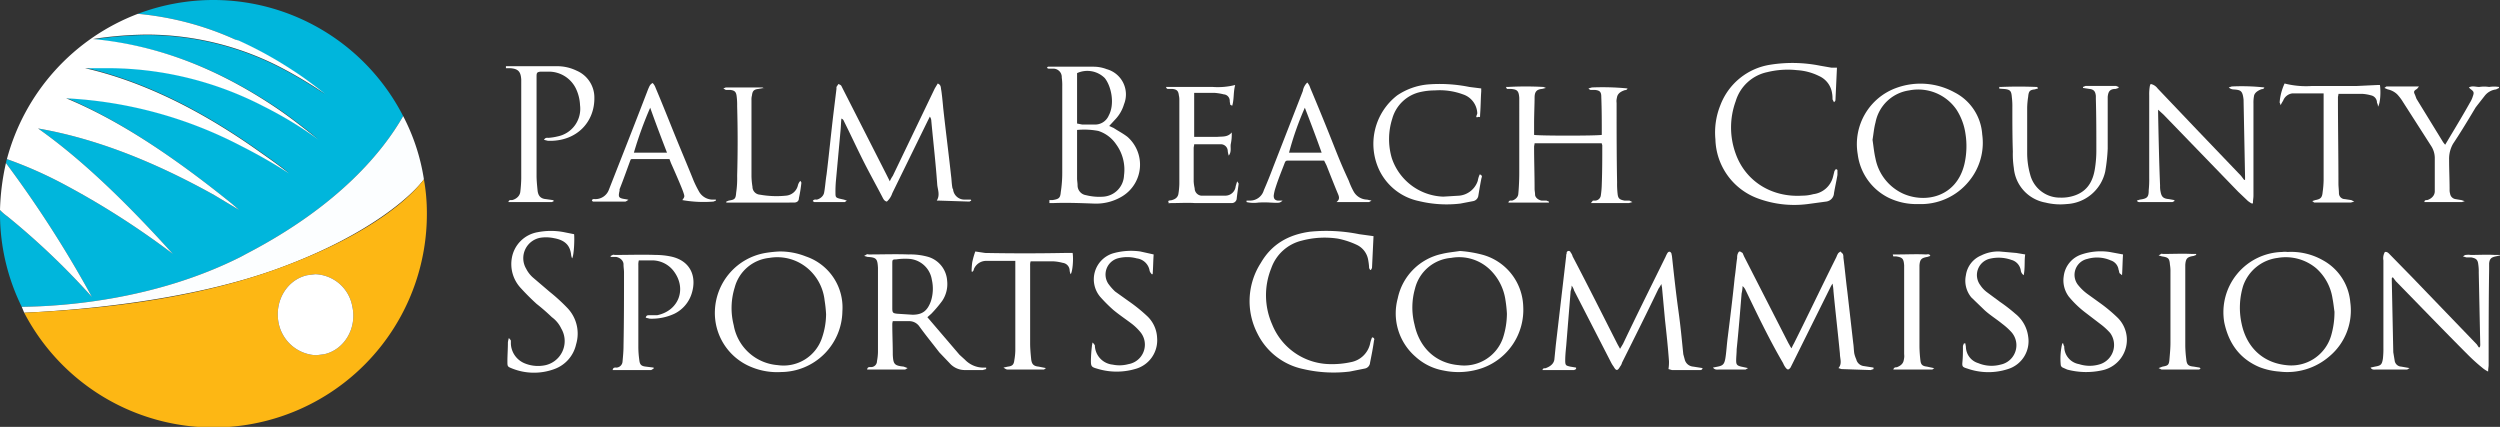 <?xml version="1.0" encoding="UTF-8"?> <svg xmlns="http://www.w3.org/2000/svg" id="Layer_1" data-name="Layer 1" viewBox="0 0 506 86.4"><rect x="0" y="0" width="506" height="86.4" fill="#333333" stroke="none"/><title>logo-dark</title><path d="M43.2,0A43.3,43.3,0,0,0,27.9,2.8,61.3,61.3,0,0,1,47.6,8l.7.3a79.1,79.1,0,0,1,10.9,6c2.2,1.4,4.3,3,6.6,4.8a92.1,92.1,0,0,0-8.1-4.9A59.2,59.2,0,0,0,29.9,7.1h-.4a76,76,0,0,0-10.7.9C30.8,9,43.1,13.2,56,21.8c2.8,1.9,5.6,4.1,8.5,6.4a79.8,79.8,0,0,0-11.2-6.8A68.7,68.7,0,0,0,22,13.7H17.2c11.4,2.6,23.2,8.3,35.3,16.9,2,1.4,4,2.8,6,4.4a106.2,106.2,0,0,0-9.6-5.5,85.8,85.8,0,0,0-35.5-9.7C24.3,24.4,35.5,32,46.9,41.2l1.5,1.3-5-3C31.2,32.7,19.3,28,7.7,26c8.8,6.2,17.9,15,27.2,25.3a.1.1,0,0,0,.1.1A164.6,164.6,0,0,0,13.5,37.6,84.9,84.9,0,0,0,1.4,32.2c-.1.2-.1.5-.2.8A229.5,229.5,0,0,1,18.6,60.1l-.9-1A150.6,150.6,0,0,0,1.5,43.8,10,10,0,0,1,0,42.5v.7A42.7,42.7,0,0,0,4.4,62.1C13.3,62,31.6,60.6,48.7,52h0l1.3-.7c18.8-9.8,27.6-20.8,31.6-27.8A43.2,43.2,0,0,0,43.2,0" fill="#00b6dc"></path><path d="M81.6,23.5c-4,7-12.8,18-31.6,27.8l-1.3.7h0C31.6,60.6,13.3,62,4.4,62.1l.5,1.2c10.6-.5,33.4-2.3,51.8-9.1S83.6,39.3,85.8,36.3a41,41,0,0,0-4.2-12.8" fill="#fcfeff"></path><path d="M64,71.9a8.1,8.1,0,0,1-7.6-6.5c-.9-4.5,1.7-8.8,5.8-9.7l1.6-.2A7.9,7.9,0,0,1,71.3,62c1,4.4-1.6,8.8-5.7,9.7l-1.6.2M85.8,36.3c-2.2,3-9.6,10.7-29.1,17.9S15.5,62.8,4.9,63.3A43.2,43.2,0,0,0,86.4,43.2a38.5,38.5,0,0,0-.6-6.9" fill="#fdb714"></path><path d="M1.2,33A48.4,48.4,0,0,0,0,42.5a10,10,0,0,0,1.5,1.3A150.6,150.6,0,0,1,17.7,59.1l.9,1A229.5,229.5,0,0,0,1.2,33M27.9,2.8A43.4,43.4,0,0,0,1.4,32.2a84.9,84.9,0,0,1,12.1,5.4A164.6,164.6,0,0,1,35,51.4a.1.1,0,0,1-.1-.1C25.6,41,16.5,32.2,7.7,26c11.6,2,23.5,6.7,35.7,13.5l5,3-1.5-1.3C35.5,32,24.3,24.4,13.4,19.9a85.8,85.8,0,0,1,35.5,9.7,106.2,106.2,0,0,1,9.6,5.5c-2-1.6-4-3-6-4.4C40.4,22.1,28.6,16.4,17.2,13.8H22a68.7,68.7,0,0,1,31.3,7.7,79.8,79.8,0,0,1,11.2,6.8c-2.9-2.3-5.7-4.5-8.5-6.4C43.1,13.2,30.8,9,18.8,7.9A76,76,0,0,1,29.5,7h.4a59.2,59.2,0,0,1,27.8,7.1,92.1,92.1,0,0,1,8.1,4.9c-2.3-1.8-4.4-3.4-6.6-4.8a79.1,79.1,0,0,0-10.9-6L47.6,8A61.3,61.3,0,0,0,27.9,2.8" fill="#fff"></path><path d="M63.8,55.5l-1.6.2c-4.1.9-6.7,5.2-5.8,9.7A8.1,8.1,0,0,0,64,71.9l1.6-.2c4.1-.9,6.7-5.3,5.7-9.7a7.9,7.9,0,0,0-7.5-6.5" fill="#fff"></path><path d="M86.4,43.2A43.2,43.2,0,1,1,43.2,0,43.3,43.3,0,0,1,86.4,43.2" fill="none"></path><path d="M506,51.7l-.9.2c-.9.2-1.2.5-1.3,1.4v1.2c-.1,6.4-.1,12.9-.1,19.4,0,.3-.1.7-.1,1.3a5.2,5.2,0,0,1-1.1-.7,36.5,36.5,0,0,1-3-2.7c-4.9-4.9-9.7-9.9-14.6-14.9l-.6-.8-.2.2v.6l.3,14.4.3,1.8a1.4,1.4,0,0,0,1.3,1.1l1.7.3-.5.3h-6.3c-.4,0-.8.1-1.1-.4l.9-.2c1.2-.2,1.4-.4,1.6-1.6a17.7,17.7,0,0,0,.1-2.3V52.7a2.5,2.5,0,0,1,.3-1.7c.5-.1.8.3,1.1.6l4.5,4.6,13,13.5.4.6h.2a1.3,1.3,0,0,0,.1-.6l-.3-14.5a9.7,9.7,0,0,0-.1-1.7c-.1-.9-.4-1.2-1.4-1.4h-1l-.7-.2c.3-.2.4-.3.6-.3a3.4,3.4,0,0,1,1,0c1.6,0,3.2-.1,4.8,0H506Z" fill="#fff"></path><path d="M379.2,74.7l-.6.2-5.9-.2-.6-.2c.8-.9.3-1.9.3-2.9-.4-4.2-.9-8.4-1.3-12.6a10,10,0,0,0-.2-1.6,9,9,0,0,0-.5.9L363,73.2l-.6,1.2c-.4.5-.6.5-1,0a4.1,4.1,0,0,1-.5-.9c-2.8-4.8-5.2-9.8-7.6-14.8a2.4,2.4,0,0,0-.6-.8,7.7,7.7,0,0,1-.2,1.5c-.3,3.7-.6,7.5-1,11.3,0,.8-.1,1.5-.1,2.3s.2,1,1,1.2l1.4.3-.5.3h-5.4c-.4,0-.8.1-1.2-.4l1-.2c1-.2,1.3-.5,1.5-1.6s.3-2.9.5-4.4c.5-4,1-8,1.4-12,.2-1.3.3-2.7.5-4a2.2,2.2,0,0,1,.1-.8c.1-.2.2-.5.4-.5s.4.2.6.3l.3.7,9,17.6c.2.3.3.6.6,1a9.3,9.3,0,0,1,.5-1c2.9-5.8,5.7-11.7,8.6-17.5a3,3,0,0,1,.4-.8l.4-.3.5.5a1.7,1.7,0,0,1,.1.7c.3,2.3.5,4.6.8,6.9l1.2,10.5c.1.6.1,1.3.2,2a5.6,5.6,0,0,0,.4,1.2,1.8,1.8,0,0,0,1.6,1.4l1.9.3Z" fill="#fff"></path><path d="M319,74.7l-.4.2h-6.4c.1-.5.5-.3.7-.4s1.5-.5,1.7-1.7l.3-3L317,51.8a.9.9,0,0,1,.1-.5.4.4,0,0,1,.8-.2,2,2,0,0,1,.4.8c3.1,5.9,6.1,11.9,9.1,17.8l.5.9.6-1c2.8-5.9,5.7-11.7,8.6-17.6a5.9,5.9,0,0,1,.4-.8c.3-.4.6-.3.8.1a4.3,4.3,0,0,0,.1.5c.4,3.7.8,7.4,1.3,11s.7,6,1,8.9l.3,1.1a1.9,1.9,0,0,0,1.7,1.4l1.9.3c-.1.5-.5.4-.8.4h-5.4l-.7-.2a9.2,9.2,0,0,0,.1-1.6c-.2-2.8-.5-5.6-.8-8.3l-.6-6.5c0-.2-.1-.4-.1-.7s-.4.6-.6.8c-2.4,5-4.9,10-7.4,15a2,2,0,0,1-.4.8c-.5.9-.8.9-1.3,0a5.6,5.6,0,0,1-.5-.8l-7.5-14.6a3.1,3.1,0,0,0-.5-1,3.1,3.1,0,0,1-.2,1.1L317,70c-.1,1-.2,2-.2,3s.2,1,1,1.2l1.2.2Z" fill="#fff"></path><path d="M180.1,36.7a5.4,5.4,0,0,1,.6-1.1l8.5-17.7.6-1c.7.3.6.8.7,1.3s.3,2.4.4,3.6c.5,4.6,1.1,9.2,1.6,13.8.1.7.1,1.3.2,2s.1.5.2.7a2.3,2.3,0,0,0,2.3,2.1h1.3a.3.3,0,0,0,.1.2l-.4.2-6.2-.2h-.4c.7-1.1.2-2.2.1-3.2-.3-4.3-.8-8.6-1.2-12.9a1.6,1.6,0,0,0-.3-.9l-.4.8-7.2,14.7a3.9,3.9,0,0,1-1.1,1.7c-.5-.1-.7-.5-.9-.9-1.3-2.5-2.7-5-4-7.6s-2.5-5.2-3.8-7.8a.8.8,0,0,0-.5-.5c-.1.9-.1,1.8-.2,2.7l-.9,9.8a23.5,23.5,0,0,0-.1,2.6c0,.8.1.9.8,1.1l.9.2.6.2-.4.3h-6.2l-.3-.2c.2-.4.6-.3.8-.3s1.3-.4,1.5-1.4.3-2.5.5-3.7c.5-4.1.9-8.2,1.4-12.4l.6-4.9v-.4l.4-.6c.2.1.5.2.6.4s.2.4.3.6l8.8,17.3Z" fill="#fff"></path><path d="M212.4,40.5h.6c1.3-.2,1.6-.4,1.7-1.6a25.6,25.6,0,0,0,.3-3.9V17.5a10.9,10.9,0,0,0-.1-1.8,1.7,1.7,0,0,0-1.8-1.8h-.8a.5.5,0,0,1-.4-.2l.2-.2h9.3a7.5,7.5,0,0,1,2.6.5,5.3,5.3,0,0,1,3.5,7.1,7.5,7.5,0,0,1-1.8,3.1l-1.2,1.3.9.4c.9.6,1.9,1.1,2.8,1.8a7.5,7.5,0,0,1-1,12,10.2,10.2,0,0,1-5.9,1.5c-2.7-.1-5.4-.2-8.1-.1h-.8ZM218,26.3v9.8c0,.5.1.9.1,1.4a2,2,0,0,0,1.7,2,11,11,0,0,0,3.6.3,4.5,4.5,0,0,0,4.1-4.3,8.7,8.7,0,0,0-1.6-6.3,6.9,6.9,0,0,0-3.6-2.7A15.4,15.4,0,0,0,218,26.3Zm0-1.3,1,.2h2.4a3,3,0,0,0,3-1.8c1.3-2.4.5-6-.8-7.6a5,5,0,0,0-5.6-1Z" fill="#fff"></path><path d="M304.8,17.6h.4q3.6-.2,7.2,0l.5.2-.8.2c-1.2.1-1.5.7-1.5,1.8s-.1,3.5-.1,5.2v2.3c.8.2,12.8.2,13.7,0h0c0-2.6,0-5.2-.1-7.7,0-1-.3-1.3-1.3-1.4H322c-.2,0-.3-.1-.5-.3l.7-.2a51.2,51.2,0,0,1,7.2.2c-.1.4-.5.3-.7.4s-1.2.4-1.4,1.3-.1.9-.1,1.4c0,5.3,0,10.6.1,15.9a17.7,17.7,0,0,0,.1,2.3c.1,1,.4,1.2,1.4,1.4h1l.6.3-.7.2H322l.4-.5h.5a1.2,1.2,0,0,0,1.1-1,17.9,17.9,0,0,0,.2-2.3c.1-2.6.1-5.2.1-7.9,0-.1-.1-.2-.1-.4H310.6c0,.2-.1.5-.1.7,0,2.8.1,5.7.1,8.5,0,.4.1.8.1,1.2s.4,1,1.3,1.2h1l.5.2v.2h-8.2c.1-.5.5-.4.7-.4s1.2-.4,1.3-1.3.2-2.8.2-4.2V19.8c-.1-1.4-.4-1.7-1.7-1.8H305Z" fill="#fff"></path><path d="M436.8,22.2v.6c.1,5,.2,9.9.4,14.8a4.9,4.9,0,0,0,.1,1.2c.2,1.1.6,1.4,1.7,1.5l1.1.2v.2l-.4.2h-6.3c-.3,0-.7.1-.9-.3l.6-.2c1.5-.2,1.8-.5,1.8-1.9a20.9,20.9,0,0,0,.1-2.5V19.3a9.7,9.7,0,0,1,.1-1.7,1.4,1.4,0,0,1,.2-.6,2.3,2.3,0,0,1,1.4.9l7.9,8.3,9,9.4.6.8h.2v-.6l-.3-15.4v-.2c-.2-1.9-.6-2-2.1-2.1a1.5,1.5,0,0,1-.9-.4l.6-.2a42,42,0,0,1,6.6.2c-.1.4-.5.3-.7.4s-1.3.5-1.4,1.4a7.1,7.1,0,0,0-.1,1.4V39.6c0,.5-.1.9-.1,1.4s-.7-.1-1-.3L453,38.8,437.9,23.2Z" fill="#fff"></path><path d="M463,51a13,13,0,0,1,7.2,1.7,10.7,10.7,0,0,1,5.5,8.5,12.1,12.1,0,0,1-4.2,10.9,13,13,0,0,1-10.2,3.1,13.7,13.7,0,0,1-4-.9c-4-1.7-6.2-4.8-7.1-9A12.2,12.2,0,0,1,461.9,51,4,4,0,0,1,463,51Zm9.5,12.1c-.1-.6-.2-1.7-.4-2.7a10.2,10.2,0,0,0-3.3-6.1,9.6,9.6,0,0,0-7.8-2.1,8.5,8.5,0,0,0-7,5.7,15.1,15.1,0,0,0-.3,7.6c1,4.8,4.3,7.9,9,8.4a8.4,8.4,0,0,0,9.1-5.9A17,17,0,0,0,472.5,63.1Z" fill="#fff"></path><path d="M295.5,50.8a24.3,24.3,0,0,1,4.7.8A11.2,11.2,0,0,1,308.3,62,12.5,12.5,0,0,1,300,74.5a14.7,14.7,0,0,1-7.8.5,11.4,11.4,0,0,1-5.7-2.8,11.6,11.6,0,0,1-3.6-11.8,11.6,11.6,0,0,1,8.9-9C293,51.1,294.2,51,295.5,50.8ZM305,63.5a26.6,26.6,0,0,0-.3-2.8,10.7,10.7,0,0,0-3-6,9,9,0,0,0-8-2.5,8.2,8.2,0,0,0-7.3,6.2,13.9,13.9,0,0,0-.1,7.3c1,4.7,4.3,7.8,8.9,8.2a8.3,8.3,0,0,0,9-5.5A16.2,16.2,0,0,0,305,63.5Z" fill="#fff"></path><path d="M157.7,50.9a14,14,0,0,1,5.4,1A10.9,10.9,0,0,1,170.5,63a12.5,12.5,0,0,1-12.4,12.3,13.6,13.6,0,0,1-6-1,11.8,11.8,0,0,1-7.4-11.5,12.3,12.3,0,0,1,10.2-11.6A24,24,0,0,1,157.7,50.9Zm9.5,12.7a26.6,26.6,0,0,0-.3-2.8,9.9,9.9,0,0,0-3-6.1,9.5,9.5,0,0,0-8.2-2.5,8.1,8.1,0,0,0-7,6,14,14,0,0,0-.2,7.6,9.8,9.8,0,0,0,8.9,8.1,8.2,8.2,0,0,0,9-5.6A15,15,0,0,0,167.2,63.6Z" fill="#fff"></path><path d="M388.3,41.3a12.9,12.9,0,0,1-6.1-1.3,11.4,11.4,0,0,1-6.2-8.8,12.1,12.1,0,0,1,7.8-13.4,14.3,14.3,0,0,1,11.8.9,10.3,10.3,0,0,1,5.6,8.5,12.2,12.2,0,0,1-2.7,9.5A12.5,12.5,0,0,1,388.3,41.3Zm-9.3-13c.2,1.3.3,2.5.6,3.8a9.9,9.9,0,0,0,5.6,7.1c4.5,2,10.8.7,12.4-6a16.2,16.2,0,0,0,.2-6.2,12.2,12.2,0,0,0-1.8-4.8,9.4,9.4,0,0,0-9.6-3.9,8.1,8.1,0,0,0-6.8,6.5C379.3,25.9,379.2,27.1,379,28.3Z" fill="#fff"></path><path d="M199.6,74.7l-.7.2h-3.6a4.1,4.1,0,0,1-3.1-1.4l-2.1-2.2c-1.3-1.7-2.7-3.4-4-5.2a2.5,2.5,0,0,0-2.1-1.1h-3.3a4.3,4.3,0,0,0-.1.5c0,2.1.1,4.2.1,6.3h0c.1,1.9.3,2.2,2.2,2.4l.8.3-.5.3h-7.7c.1-.6.5-.5.8-.5a1.2,1.2,0,0,0,1.2-1.2,11,11,0,0,0,.2-1.8V54.2h0c-.1-1.8-.3-2.1-2.1-2.2l-.7-.2.5-.3c.2-.1.3,0,.5,0,2.7,0,5.3-.1,8,0a13.3,13.3,0,0,1,4,.5,5.4,5.4,0,0,1,3.8,4.8,6.1,6.1,0,0,1-1,4.1,25.3,25.3,0,0,1-2.2,2.6l-.8.7,6.5,7.6,1.1,1a5.2,5.2,0,0,0,3.5,1.6h.8ZM180.6,58v4.3h0c0,1,.1,1.1,1,1.2l3.1.2c2,0,3-.8,3.7-2.7a8.2,8.2,0,0,0,.2-4.4,5,5,0,0,0-4.5-4.2,12.2,12.2,0,0,0-2.7.1c-.8,0-.8.1-.8.9Z" fill="#fff"></path><path d="M278,47.8l-.3,6.3c0,.2-.1.3-.2.5s-.4-.2-.4-.5-.1-1.1-.2-1.6a4.1,4.1,0,0,0-2.2-2.9,16.3,16.3,0,0,0-3.9-1.3,17.9,17.9,0,0,0-7.3.4,8.7,8.7,0,0,0-6.2,5.6,14.6,14.6,0,0,0,.2,11.4,12.8,12.8,0,0,0,11.9,8,17.5,17.5,0,0,0,4-.4,4.9,4.9,0,0,0,3.9-3.7,6.5,6.5,0,0,1,.4-1.3.4.4,0,0,1,.4.6c-.2,1.5-.5,3-.8,4.5a1.3,1.3,0,0,1-1.1,1.2l-3,.6a27,27,0,0,1-9.4-.5,13.4,13.4,0,0,1-9.3-7.2,14.3,14.3,0,0,1,.7-14.3c2.2-3.8,5.6-5.7,9.9-6.3a33.6,33.6,0,0,1,10,.5l2.2.3Z" fill="#fff"></path><path d="M371.9,34.4v1c-.2,1.2-.5,2.5-.7,3.7a1.8,1.8,0,0,1-1.6,1.7l-3.7.5a21.2,21.2,0,0,1-10-1.1,13.1,13.1,0,0,1-8.7-12,14.7,14.7,0,0,1,1-6.9,12.9,12.9,0,0,1,10.1-8.2,28.6,28.6,0,0,1,10.1.2l2.3.4h1.1l-.3,6.5c0,.2-.1.3-.3.5l-.3-.6a6.2,6.2,0,0,0-.1-1.3,4.5,4.5,0,0,0-2.6-3.4,11.6,11.6,0,0,0-4.5-1.2,17.4,17.4,0,0,0-6,.4,8.5,8.5,0,0,0-6.4,5.9,15.5,15.5,0,0,0,0,10.6c2,5.6,7.3,8.9,13.5,8.5a8.3,8.3,0,0,0,2.2-.3,4.7,4.7,0,0,0,4-3.5l.3-1.2.3-.4Z" fill="#fff"></path><path d="M102.4,13.4h10.3a9,9,0,0,1,4,.9,5.9,5.9,0,0,1,3.6,5.4c.1,5-3.6,9-9.4,8.8l-.8-.2c.3-.5.6-.4.9-.4a10.8,10.8,0,0,0,1.9-.3,5.7,5.7,0,0,0,4.5-6.3,8.6,8.6,0,0,0-.9-3.5,6.1,6.1,0,0,0-5.5-3.3h-1.6c-.7.1-.8.2-.8,1v20c0,1,.1,2,.2,3s.5,1.7,1.7,1.8l1.4.2s.1,0,.2.2l-.4.2h-8.8c.1-.5.5-.4.7-.4s1.5-.4,1.7-1.6a26.4,26.4,0,0,0,.2-2.8V16.1c-.1-1.6-.6-2.2-2.3-2.3h-.8Z" fill="#fff"></path><path d="M404.6,17.6h.3c2.5-.1,4.9-.1,7.3,0q.2,0,.3.3l-.7.2c-1,.1-1.2.4-1.3,1.5a16.4,16.4,0,0,0-.2,2.2V31a15.9,15.9,0,0,0,.6,4.3A6.2,6.2,0,0,0,417,40a8.1,8.1,0,0,0,3.1-.5c2.4-.9,3.5-2.8,3.9-5.3a23.1,23.1,0,0,0,.3-3.7c0-3.5,0-7-.1-10.5v-.6c-.1-.9-.4-1.3-1.3-1.4l-1.3-.2v-.2l.5-.2h6.2l.5.2v.2l-.6.2c-1.3,0-1.5.7-1.6,1.6V30.1a35.9,35.9,0,0,1-.5,4.6,8.4,8.4,0,0,1-7.8,6.6A12.5,12.5,0,0,1,414,41a7.8,7.8,0,0,1-6.4-7,18.3,18.3,0,0,1-.2-3.3c-.1-3-.1-5.9-.1-8.9a14.8,14.8,0,0,0-.1-2.1c-.1-1.3-.3-1.6-1.7-1.7S404.9,18,404.6,17.6Z" fill="#fff"></path><path d="M264.6,16.7a3,3,0,0,1,.6,1.1c1.6,3.8,3.2,7.7,4.7,11.5s2,4.9,3.1,7.3a14.7,14.7,0,0,0,1,2.2,3.2,3.2,0,0,0,2.7,1.6l.9.2-.5.3h-6.6c.8-.6.5-1.2.2-1.9s-1.5-3.7-2.2-5.5l-.5-1h-7c-.8,0-.8,0-1.1.8s-1.2,3-1.7,4.6a8.5,8.5,0,0,0-.4,1.7c0,.6.2.9.8,1h1c-.6.5-.6.5-2.5.4a19.2,19.2,0,0,0-2.4,0,6.5,6.5,0,0,1-2.4-.1v-.3h.6a2.9,2.9,0,0,0,2.9-2.1c.7-1.6,1.3-3.1,1.9-4.7l6-15.4A3,3,0,0,1,264.6,16.7Zm2.9,14.2c-1.1-3.1-2.2-6-3.4-9.1a61.5,61.5,0,0,0-3.2,9.1Z" fill="#fff"></path><path d="M132.1,16.8a2.7,2.7,0,0,1,.6,1c1.4,3.3,2.7,6.6,4,9.8s2.5,6,3.7,9a22.6,22.6,0,0,0,1.1,2.2,3.2,3.2,0,0,0,2.6,1.6h.8v.2l-.5.2a24.8,24.8,0,0,1-6.3-.3c.5-.7.5-.7.2-1.6s-1.6-3.9-2.5-5.9l-.3-.8h-7.7c-.1.1-.2.1-.2.2-.7,1.9-1.4,3.9-2.2,5.9v.3c-.3,1.3-.2,1.5,1.1,1.7s.3.2.5.3l-.4.2H120l-.2-.2c.1-.4.4-.3.7-.3a2.9,2.9,0,0,0,2.7-1.8l.9-2.3c2.4-6.1,4.8-12.2,7.1-18.2C131.4,17.6,131.5,17.1,132.1,16.8ZM135,30.9c-1.2-3.1-2.3-6-3.4-9.1a76.2,76.2,0,0,0-3.3,9.1Z" fill="#fff"></path><path d="M116.2,47.4c.1.9,0,4.2-.4,4.9a2.5,2.5,0,0,1-.2-.7c-.2-1.9-1.2-3-3.5-3.4a7.7,7.7,0,0,0-2.6-.1,4.2,4.2,0,0,0-3,6.3,5.9,5.9,0,0,0,1.4,1.8l3.4,2.9a37,37,0,0,1,3.6,3.3,7.5,7.5,0,0,1,1.7,7.3,6.9,6.9,0,0,1-4.4,5,11.9,11.9,0,0,1-8.5-.1c-1-.4-1-.4-1-1.5s.1-2.5.1-3.8a5.1,5.1,0,0,1,.2-.9c.2.3.4.4.4.6v.6a4.5,4.5,0,0,0,2.7,3.9,7.1,7.1,0,0,0,3.8.5,5,5,0,0,0,3.7-7.5,6,6,0,0,0-1.9-2.3,40,40,0,0,0-3.1-2.7c-1.1-1-2.2-2.1-3.2-3.2a7.1,7.1,0,0,1-1.8-6.1,6.4,6.4,0,0,1,5.2-5.2,14,14,0,0,1,5.4,0Z" fill="#fff"></path><path d="M299.8,17.9v.6c-.1,1.4-.1,2.9-.2,4.3s.1.7-.5.9-.1-.5-.1-.8a4.2,4.2,0,0,0-2.9-3.8,13.6,13.6,0,0,0-5.7-.8,13.3,13.3,0,0,0-2.8.3,7.6,7.6,0,0,0-5.8,5.4,13.6,13.6,0,0,0-.1,8,11.4,11.4,0,0,0,10.4,7.8l3.3-.2a4.4,4.4,0,0,0,3.7-3,5,5,0,0,1,.4-1.3c.4.1.5.4.4.6s-.5,2.6-.7,3.8a1.3,1.3,0,0,1-1,1l-2.6.5a23.7,23.7,0,0,1-8.4-.5,11.5,11.5,0,0,1-8-6.2,12.4,12.4,0,0,1,3.6-15.2,13.2,13.2,0,0,1,6.1-2.2,30.2,30.2,0,0,1,8.5.5Z" fill="#fff"></path><path d="M129.3,52.7a3.4,3.4,0,0,0-.1,1V70.4a19.5,19.5,0,0,0,.2,2.5c.1.9.4,1.2,1.3,1.3l1.6.2v.2l-.5.3H124c.1-.6.5-.5.8-.5a1.3,1.3,0,0,0,1.2-1.2c.1-1.1.2-2.1.2-3.2.1-5,.1-9.9.1-14.9,0-.5-.1-1-.1-1.6s-.5-1.3-1.5-1.5h-1.1v-.2l.4-.2c.2-.1.3,0,.5,0,2.7,0,5.5-.1,8.2,0a15.3,15.3,0,0,1,3,.3c4,.8,5.4,4,4.3,7.5a6.8,6.8,0,0,1-3.5,4.1,10.9,10.9,0,0,1-5,1l-.8-.2c.1-.5.4-.5.7-.5h1.6c4.4-.9,6.1-5.4,3.3-9a5.5,5.5,0,0,0-4.3-2.1h-1.7Z" fill="#fff"></path><path d="M249,21.2c0-.2-.1-.5-.1-.8a1.3,1.3,0,0,0-1.2-1.3,11.3,11.3,0,0,0-1.8-.3h-4.2v8.9h4.7c1-.1,2.1.1,2.9-.9a9.3,9.3,0,0,1-.2,2.4c-.1.7.2,1.5-.4,2.3a5.1,5.1,0,0,1-.2-.9,1.4,1.4,0,0,0-1.3-1.4h-5.5c0,.3-.1.5-.1.8v6.7a7.8,7.8,0,0,0,.2,1.4,1.5,1.5,0,0,0,1.3,1.5h5a2.1,2.1,0,0,0,2-1.9l.3-1c.2.3.3.4.3.5s-.3,2.1-.4,3.1a1,1,0,0,1-.9.8h-7.6c-1.5-.1-2.9,0-4.4,0s-.7.2-.9-.2.4-.3.7-.4,1.1-.3,1.3-1.2a14.9,14.9,0,0,0,.2-2.1V20.3a3.8,3.8,0,0,0-.1-1c-.1-.9-.4-1.2-1.3-1.3h-.9c-.2,0-.3-.1-.4-.4h9.5a14.2,14.2,0,0,0,4.5-.4c-.4,1.5-.2,2.9-.6,4.2Z" fill="#fff"></path><path d="M233.5,51.5c-.1,1.4-.1,2.7-.2,4h-.2l-.3-.4a.3.3,0,0,0-.1-.2,3,3,0,0,0-2.6-2.6,7.4,7.4,0,0,0-3.9,0,3.4,3.4,0,0,0-1.9,5.1,10.7,10.7,0,0,0,1.4,1.6l2.8,2a32.6,32.6,0,0,1,3.6,2.9,6.4,6.4,0,0,1,2.1,4.5,6,6,0,0,1-4.5,6.3,13.4,13.4,0,0,1-7.7-.1c-1.1-.3-1.2-.5-1.2-1.6a28.3,28.3,0,0,1,.2-2.9c0-.2.1-.5.1-.7s.4.3.5.5a4,4,0,0,0,3.6,3.9,6.9,6.9,0,0,0,3.2-.1,4,4,0,0,0,2.4-6.5,10.7,10.7,0,0,0-1.9-1.8c-1.2-.9-2.4-1.7-3.6-2.7a31.9,31.9,0,0,1-2.6-2.6,5.5,5.5,0,0,1,2.5-8.8,13.3,13.3,0,0,1,5.6-.4Z" fill="#fff"></path><path d="M417.6,69.5a1.4,1.4,0,0,0,.2.6,3.6,3.6,0,0,0,3,3.6,7,7,0,0,0,4.3,0,4.1,4.1,0,0,0,2-6.3,12.9,12.9,0,0,0-1.7-1.6L422,63.2a20,20,0,0,1-3.3-3.2,5.5,5.5,0,0,1-1-4.1,5.3,5.3,0,0,1,3.6-4.4A12.2,12.2,0,0,1,427,51l2.7.5c-.1,1.4-.1,2.7-.2,4.2l-.5-.4c-.1-.2-.1-.5-.2-.7a2.3,2.3,0,0,0-1.6-1.9,6.9,6.9,0,0,0-4.7-.3,3.3,3.3,0,0,0-1.8,5.4,9.8,9.8,0,0,0,1.8,1.7l2.5,1.8a31.7,31.7,0,0,1,3.5,2.9,6.3,6.3,0,0,1-2.8,10.7,15,15,0,0,1-7.3-.1l-.9-.4a.7.7,0,0,1-.4-.5,13.3,13.3,0,0,1,.3-4.4Z" fill="#fff"></path><path d="M397.8,69.5c0,.3.1.5.1.8a3.5,3.5,0,0,0,2.5,3.2,7,7,0,0,0,4.5.3,4,4,0,0,0,2.1-6.7,13.7,13.7,0,0,0-1.8-1.6c-1.1-.9-2.4-1.7-3.5-2.7L399,60.2a5.3,5.3,0,0,1-1.1-4.5,5.1,5.1,0,0,1,3.1-4,7.7,7.7,0,0,1,3.7-.8l3.4.3,1.8.3c-.2,1.3,0,2.7-.3,4.2a1.4,1.4,0,0,1-.6-1,2.6,2.6,0,0,0-1.9-2.1,7.7,7.7,0,0,0-4.5-.2,3.4,3.4,0,0,0-1.8,5.3,5.7,5.7,0,0,0,1.3,1.4l2.7,2a32.4,32.4,0,0,1,3.1,2.4,7,7,0,0,1,2.6,4.6,5.9,5.9,0,0,1-4.1,6.6,12.8,12.8,0,0,1-8.2-.1c-1-.3-1.1-.4-1-1.4s.1-2.1.1-3.2l.2-.5Z" fill="#fff"></path><path d="M481.3,21.6a1.5,1.5,0,0,0-.2-.8,1.5,1.5,0,0,0-1.2-1.5,8.6,8.6,0,0,0-1.7-.3h-4.9c0,.3-.1.5-.1.7,0,5.8.1,11.6.1,17.4,0,.7.1,1.4.1,2a1.2,1.2,0,0,0,1.2,1.2l1.3.2.6.3-.7.2h-7.4l-.4-.3.6-.2c1.1-.2,1.4-.5,1.5-1.6a19.4,19.4,0,0,0,.2-2.4V18.9H464a2.3,2.3,0,0,0-1.9,1.5,5.8,5.8,0,0,0-.5.9c-.1-.4-.2-.5-.2-.6a11.2,11.2,0,0,1,1-3.8,17.5,17.5,0,0,0,5.6.5h9.1l4.2-.2h.4C481.9,18.5,481.8,20.9,481.3,21.6Z" fill="#fff"></path><path d="M498.9,40.7l-.6.2h-7.6c0-.4.3-.4.5-.4s1.6-.5,1.6-1.8,0-4.5,0-6.8a4.5,4.5,0,0,0-.7-2.3l-5.7-8.9a9.5,9.5,0,0,0-1.2-1.6,3.9,3.9,0,0,0-1.9-1l-.7-.3.4-.3h6.6l-.4.5c-.7.4-.7.6-.4,1.2l.3.8,5.4,8.8.4.5.3-.5c1.6-2.7,3.2-5.3,4.7-8a5.2,5.2,0,0,0,.6-1.3c.3-.8.2-1-.5-1.5l-.3-.3c.7-.4,1.4-.1,2.1-.1a6.7,6.7,0,0,1,2,0,6.7,6.7,0,0,1,2,0v.2l-.6.3a3.4,3.4,0,0,0-2.3,1.3l-1.8,2.3c-1.5,2.5-3,5-4.6,7.4a6.1,6.1,0,0,0-.8,3.2c0,2,.1,4.1.1,6.1a2.5,2.5,0,0,0,.1.8,1.3,1.3,0,0,0,1.1,1.1l1.2.2.6.2Z" fill="#fff"></path><path d="M217.1,51.2c.2,1.2,0,3.8-.4,4.3a2.5,2.5,0,0,1-.2-.7,1.6,1.6,0,0,0-1.4-1.6,9.7,9.7,0,0,0-1.8-.3h-4.7a2.2,2.2,0,0,0-.1.8V69.5c0,1,.1,2.1.2,3.1s.4,1.5,1.5,1.6l1.5.3-.4.3h-7.1c-.5,0-.5,0-1.1-.4l.9-.2c.9-.1,1.2-.4,1.3-1.3a12.3,12.3,0,0,0,.2-1.9V52.8h-5.9a2.7,2.7,0,0,0-2.5,1.7.5.5,0,0,1-.2.4c0,.1-.1.1-.2.1s0-1.4.1-2a16.6,16.6,0,0,1,.6-2.1l2,.3c5.4.1,10.7.1,16,0Z" fill="#fff"></path><path d="M154.6,17.8l-1.1.2c-.9.1-1.2.4-1.3,1.3a3.1,3.1,0,0,0-.1,1V35.7a14.9,14.9,0,0,0,.2,2.1,1.6,1.6,0,0,0,1.5,1.6,19,19,0,0,0,5.3.2,2.7,2.7,0,0,0,2.4-2.1,2,2,0,0,1,.5-.9c.1.2.2.3.2.4a28.7,28.7,0,0,1-.5,3.1c0,.6-.4.9-1,.9H147v-.2l.5-.2c1.2-.2,1.4-.3,1.5-1.6a19.4,19.4,0,0,0,.2-3.4q.2-7,0-14.1a14.1,14.1,0,0,0-.1-2c-.1-.9-.4-1.2-1.3-1.3h-.9l-.5-.3.5-.2h7.4l.4.2Z" fill="#fff"></path><path d="M383.1,51.5h1c1.9,0,3.8-.1,5.7,0,.3,0,.7-.2.9.3l-.6.2c-1.2.2-1.5.5-1.6,1.7V70.2a26.4,26.4,0,0,0,.2,2.8c.1.8.4,1.1,1.3,1.2l1.4.3h.1l-.4.3h-7.9c.2-.6.6-.4.8-.5s1.1-.4,1.3-1.3.1-1,.1-1.5V53.7c-.1-1.3-.3-1.6-1.6-1.8h-.6Z" fill="#fff"></path><path d="M445.4,74.6l-.3.2h-7.6l-.6-.3.8-.3c1.1-.2,1.3-.3,1.4-1.5s.2-2.2.2-3.4V55.1a7.6,7.6,0,0,0-.1-1.5c-.1-1.3-.3-1.5-1.6-1.7l-.7-.2.5-.3c.1-.1.3,0,.4,0,2,0,3.9-.1,5.9,0h.8v.2l-.5.2c-1.3.2-1.6.5-1.7,1.8V70a24.5,24.5,0,0,0,.2,2.7c.1,1.1.4,1.4,1.5,1.5l1.2.2Z" fill="#fff"></path></svg> 